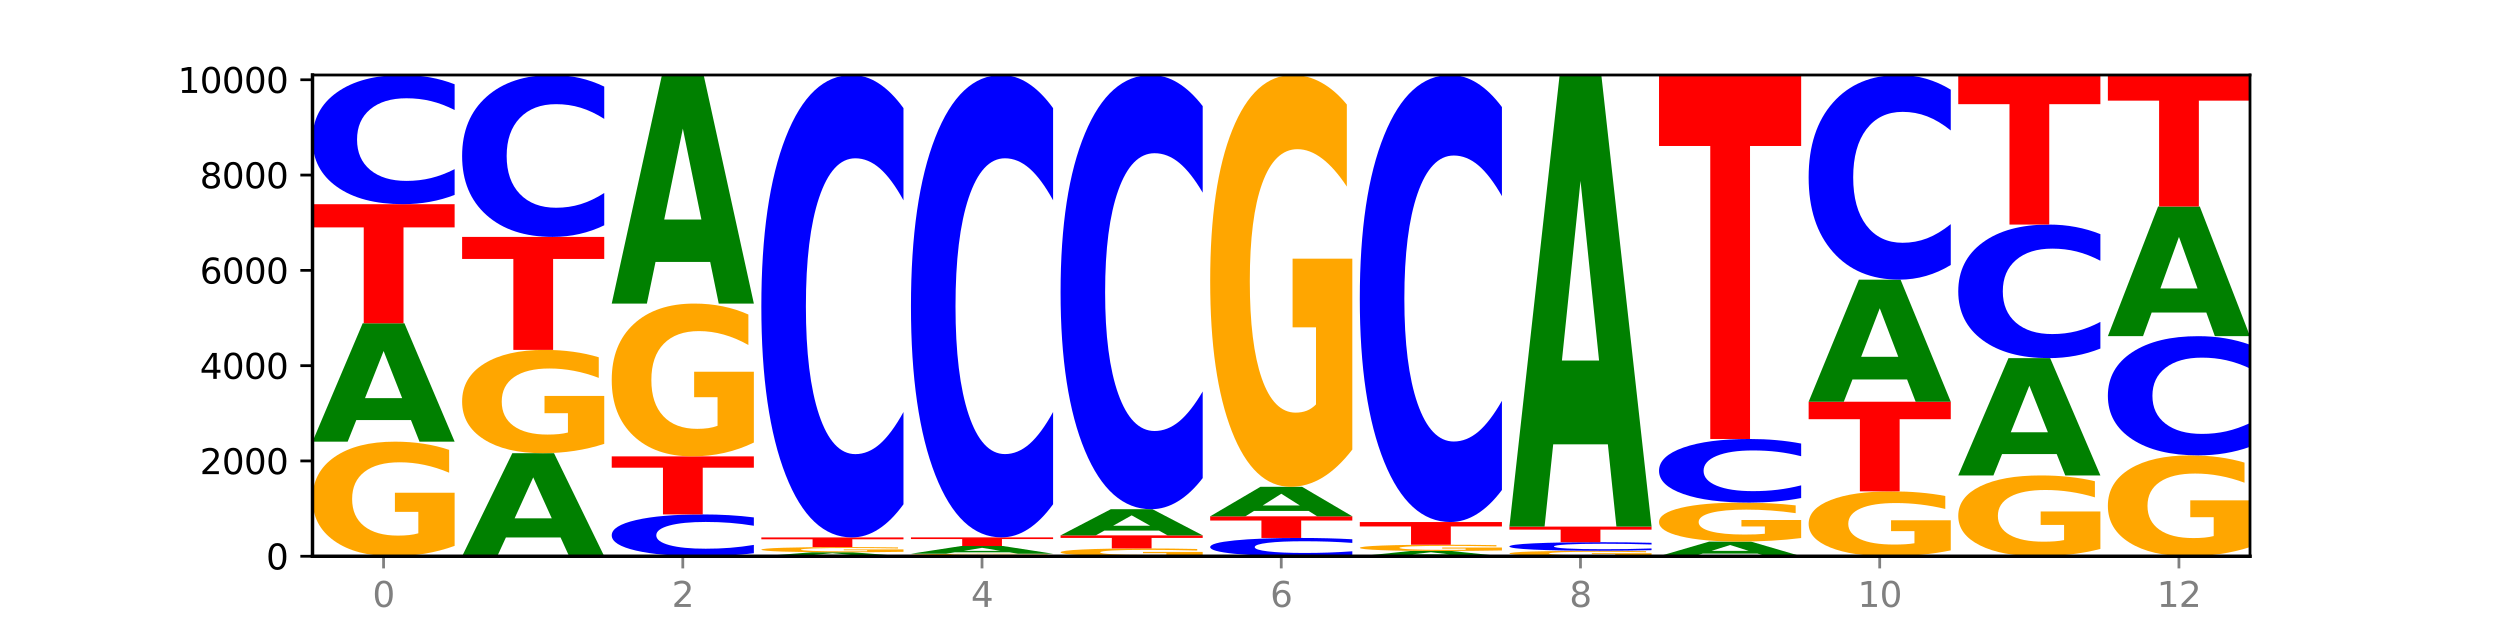 <?xml version="1.0" encoding="utf-8" standalone="no"?>
<!DOCTYPE svg PUBLIC "-//W3C//DTD SVG 1.1//EN"
  "http://www.w3.org/Graphics/SVG/1.1/DTD/svg11.dtd">
<svg xmlns:xlink="http://www.w3.org/1999/xlink" width="720pt" height="180pt" viewBox="0 0 720 180" xmlns="http://www.w3.org/2000/svg" version="1.1">
 <defs>
  <style type="text/css">*{stroke-linejoin: round; stroke-linecap: butt}</style>
 </defs>
 <g id="figure_1">
  <g id="patch_1">
   <path d="M 0 180 
L 720 180 
L 720 0 
L 0 0 
z
" style="fill: #ffffff"/>
  </g>
  <g id="axes_1">
   <g id="patch_2">
    <path d="M 90 160.2 
L 648 160.2 
L 648 21.6 
L 90 21.6 
z
" style="fill: #ffffff"/>
   </g>
   <g id="line2d_1">
    <path d="M 90 160.2 
L 648 160.2 
" clip-path="url(#p9b2e9db6f7)" style="fill: none; stroke: #000000; stroke-width: 0.5; stroke-linecap: square"/>
   </g>
   <g id="patch_3">
    <path d="M 130.934 157.214 
Q 126.806 158.707 122.366 159.457 
Q 117.926 160.2 113.192 160.2 
Q 102.495 160.2 96.247 155.755 
Q 90 151.31 90 143.709 
Q 90 136.019 96.358 131.608 
Q 102.724 127.197 113.797 127.197 
Q 118.063 127.197 121.971 127.797 
Q 125.889 128.39 129.356 129.562 
L 129.356 136.141 
Q 125.779 134.635 122.237 133.891 
Q 118.696 133.142 115.137 133.142 
Q 108.55 133.142 104.981 135.882 
Q 101.412 138.616 101.412 143.709 
Q 101.412 148.754 104.853 151.508 
Q 108.293 154.255 114.623 154.255 
Q 116.348 154.255 117.825 154.098 
Q 119.302 153.935 120.476 153.594 
L 120.476 147.417 
L 113.733 147.417 
L 113.733 141.916 
L 130.934 141.916 
L 130.934 157.214 
z
" clip-path="url(#p9b2e9db6f7)" style="fill: #ffa600"/>
   </g>
   <g id="patch_4">
    <path d="M 118.355 120.985 
L 102.613 120.985 
L 100.127 127.197 
L 90 127.197 
L 104.462 93.096 
L 116.472 93.096 
L 130.934 127.197 
L 120.816 127.197 
L 118.355 120.985 
z
M 105.123 114.655 
L 115.819 114.655 
L 110.48 101.091 
L 105.123 114.655 
z
" clip-path="url(#p9b2e9db6f7)" style="fill: #008000"/>
   </g>
   <g id="patch_5">
    <path d="M 90 58.802 
L 130.934 58.802 
L 130.934 65.491 
L 116.208 65.491 
L 116.208 93.096 
L 104.755 93.096 
L 104.755 65.491 
L 90 65.491 
L 90 58.802 
z
" clip-path="url(#p9b2e9db6f7)" style="fill: #ff0000"/>
   </g>
   <g id="patch_6">
    <path d="M 130.934 56.136 
Q 127.51 57.458 123.808 58.126 
Q 120.105 58.802 116.073 58.802 
Q 104.047 58.802 97.024 53.792 
Q 90 48.781 90 40.213 
Q 90 31.613 97.024 26.611 
Q 104.047 21.6 116.073 21.6 
Q 120.105 21.6 123.808 22.276 
Q 127.51 22.945 130.934 24.267 
L 130.934 31.683 
Q 127.479 29.93 124.127 29.116 
Q 120.776 28.301 117.073 28.301 
Q 110.431 28.301 106.625 31.475 
Q 102.83 34.641 102.83 40.213 
Q 102.83 45.761 106.625 48.935 
Q 110.431 52.101 117.073 52.101 
Q 120.776 52.101 124.127 51.287 
Q 127.479 50.464 130.934 48.712 
L 130.934 56.136 
z
" clip-path="url(#p9b2e9db6f7)" style="fill: #0000ff"/>
   </g>
   <g id="patch_7">
    <path d="M 161.444 154.793 
L 145.701 154.793 
L 143.216 160.2 
L 133.089 160.2 
L 147.551 130.518 
L 159.561 130.518 
L 174.023 160.2 
L 163.905 160.2 
L 161.444 154.793 
z
M 148.212 149.284 
L 158.908 149.284 
L 153.569 137.477 
L 148.212 149.284 
z
" clip-path="url(#p9b2e9db6f7)" style="fill: #008000"/>
   </g>
   <g id="patch_8">
    <path d="M 174.023 127.826 
Q 169.895 129.172 165.455 129.848 
Q 161.014 130.518 156.281 130.518 
Q 145.584 130.518 139.336 126.511 
Q 133.089 122.504 133.089 115.651 
Q 133.089 108.719 139.446 104.743 
Q 145.813 100.767 156.886 100.767 
Q 161.152 100.767 165.06 101.307 
Q 168.977 101.842 172.445 102.899 
L 172.445 108.83 
Q 168.867 107.472 165.326 106.802 
Q 161.785 106.126 158.226 106.126 
Q 151.639 106.126 148.07 108.596 
Q 144.501 111.061 144.501 115.651 
Q 144.501 120.199 147.941 122.682 
Q 151.382 125.159 157.712 125.159 
Q 159.437 125.159 160.914 125.017 
Q 162.391 124.87 163.565 124.563 
L 163.565 118.995 
L 156.822 118.995 
L 156.822 114.035 
L 174.023 114.035 
L 174.023 127.826 
z
" clip-path="url(#p9b2e9db6f7)" style="fill: #ffa600"/>
   </g>
   <g id="patch_9">
    <path d="M 133.089 68.23 
L 174.023 68.23 
L 174.023 74.576 
L 159.296 74.576 
L 159.296 100.767 
L 147.844 100.767 
L 147.844 74.576 
L 133.089 74.576 
L 133.089 68.23 
z
" clip-path="url(#p9b2e9db6f7)" style="fill: #ff0000"/>
   </g>
   <g id="patch_10">
    <path d="M 174.023 64.888 
Q 170.599 66.544 166.897 67.382 
Q 163.194 68.23 159.161 68.23 
Q 147.136 68.23 140.112 61.95 
Q 133.089 55.669 133.089 44.929 
Q 133.089 34.151 140.112 27.88 
Q 147.136 21.6 159.161 21.6 
Q 163.194 21.6 166.897 22.448 
Q 170.599 23.286 174.023 24.942 
L 174.023 34.238 
Q 170.568 32.041 167.216 31.02 
Q 163.864 29.999 160.162 29.999 
Q 153.52 29.999 149.714 33.978 
Q 145.919 37.946 145.919 44.929 
Q 145.919 51.884 149.714 55.862 
Q 153.52 59.831 160.162 59.831 
Q 163.864 59.831 167.216 58.81 
Q 170.568 57.779 174.023 55.583 
L 174.023 64.888 
z
" clip-path="url(#p9b2e9db6f7)" style="fill: #0000ff"/>
   </g>
   <g id="patch_11">
    <path d="M 217.112 159.336 
Q 213.688 159.764 209.985 159.981 
Q 206.283 160.2 202.25 160.2 
Q 190.225 160.2 183.201 158.577 
Q 176.178 156.955 176.178 154.179 
Q 176.178 151.394 183.201 149.774 
Q 190.225 148.151 202.25 148.151 
Q 206.283 148.151 209.985 148.37 
Q 213.688 148.587 217.112 149.015 
L 217.112 151.417 
Q 213.657 150.849 210.305 150.586 
Q 206.953 150.322 203.251 150.322 
Q 196.609 150.322 192.803 151.35 
Q 189.008 152.375 189.008 154.179 
Q 189.008 155.976 192.803 157.004 
Q 196.609 158.03 203.251 158.03 
Q 206.953 158.03 210.305 157.766 
Q 213.657 157.5 217.112 156.932 
L 217.112 159.336 
z
" clip-path="url(#p9b2e9db6f7)" style="fill: #0000ff"/>
   </g>
   <g id="patch_12">
    <path d="M 176.178 131.437 
L 217.112 131.437 
L 217.112 134.697 
L 202.385 134.697 
L 202.385 148.151 
L 190.933 148.151 
L 190.933 134.697 
L 176.178 134.697 
L 176.178 131.437 
z
" clip-path="url(#p9b2e9db6f7)" style="fill: #ff0000"/>
   </g>
   <g id="patch_13">
    <path d="M 217.112 127.455 
Q 212.984 129.446 208.543 130.446 
Q 204.103 131.437 199.369 131.437 
Q 188.673 131.437 182.425 125.51 
Q 176.178 119.583 176.178 109.446 
Q 176.178 99.192 182.535 93.31 
Q 188.902 87.428 199.975 87.428 
Q 204.241 87.428 208.149 88.228 
Q 212.066 89.019 215.534 90.583 
L 215.534 99.355 
Q 211.956 97.346 208.415 96.355 
Q 204.874 95.355 201.314 95.355 
Q 194.727 95.355 191.159 99.01 
Q 187.59 102.655 187.59 109.446 
Q 187.59 116.173 191.03 119.846 
Q 194.471 123.51 200.801 123.51 
Q 202.525 123.51 204.002 123.301 
Q 205.479 123.083 206.654 122.628 
L 206.654 114.392 
L 199.911 114.392 
L 199.911 107.055 
L 217.112 107.055 
L 217.112 127.455 
z
" clip-path="url(#p9b2e9db6f7)" style="fill: #ffa600"/>
   </g>
   <g id="patch_14">
    <path d="M 204.533 75.436 
L 188.79 75.436 
L 186.304 87.428 
L 176.178 87.428 
L 190.64 21.6 
L 202.65 21.6 
L 217.112 87.428 
L 206.993 87.428 
L 204.533 75.436 
z
M 191.301 63.219 
L 201.997 63.219 
L 196.657 37.034 
L 191.301 63.219 
z
" clip-path="url(#p9b2e9db6f7)" style="fill: #008000"/>
   </g>
   <g id="patch_15">
    <path d="M 247.622 159.993 
L 231.879 159.993 
L 229.393 160.2 
L 219.266 160.2 
L 233.729 159.061 
L 245.739 159.061 
L 260.201 160.2 
L 250.082 160.2 
L 247.622 159.993 
z
M 234.39 159.781 
L 245.086 159.781 
L 239.746 159.328 
L 234.39 159.781 
z
" clip-path="url(#p9b2e9db6f7)" style="fill: #008000"/>
   </g>
   <g id="patch_16">
    <path d="M 260.201 158.924 
Q 256.072 158.993 251.632 159.027 
Q 247.192 159.061 242.458 159.061 
Q 231.761 159.061 225.514 158.858 
Q 219.266 158.654 219.266 158.307 
Q 219.266 157.955 225.624 157.753 
Q 231.991 157.552 243.064 157.552 
Q 247.33 157.552 251.238 157.579 
Q 255.155 157.606 258.623 157.66 
L 258.623 157.961 
Q 255.045 157.892 251.504 157.858 
Q 247.963 157.823 244.403 157.823 
Q 237.816 157.823 234.248 157.949 
Q 230.679 158.074 230.679 158.307 
Q 230.679 158.537 234.119 158.663 
Q 237.559 158.789 243.889 158.789 
Q 245.614 158.789 247.091 158.782 
Q 248.568 158.774 249.742 158.759 
L 249.742 158.476 
L 243 158.476 
L 243 158.225 
L 260.201 158.225 
L 260.201 158.924 
z
" clip-path="url(#p9b2e9db6f7)" style="fill: #ffa600"/>
   </g>
   <g id="patch_17">
    <path d="M 219.266 154.78 
L 260.201 154.78 
L 260.201 155.32 
L 245.474 155.32 
L 245.474 157.552 
L 234.022 157.552 
L 234.022 155.32 
L 219.266 155.32 
L 219.266 154.78 
z
" clip-path="url(#p9b2e9db6f7)" style="fill: #ff0000"/>
   </g>
   <g id="patch_18">
    <path d="M 260.201 145.233 
Q 256.777 149.965 253.074 152.359 
Q 249.372 154.78 245.339 154.78 
Q 233.313 154.78 226.29 136.843 
Q 219.266 118.905 219.266 88.231 
Q 219.266 57.446 226.29 39.537 
Q 233.313 21.6 245.339 21.6 
Q 249.372 21.6 253.074 24.021 
Q 256.777 26.414 260.201 31.146 
L 260.201 57.694 
Q 256.746 51.422 253.394 48.506 
Q 250.042 45.589 246.339 45.589 
Q 239.697 45.589 235.892 56.951 
Q 232.096 68.286 232.096 88.231 
Q 232.096 108.094 235.892 119.456 
Q 239.697 130.79 246.339 130.79 
Q 250.042 130.79 253.394 127.874 
Q 256.746 124.93 260.201 118.658 
L 260.201 145.233 
z
" clip-path="url(#p9b2e9db6f7)" style="fill: #0000ff"/>
   </g>
   <g id="patch_19">
    <path d="M 303.29 160.134 
Q 299.161 160.167 294.721 160.184 
Q 290.281 160.2 285.547 160.2 
Q 274.85 160.2 268.603 160.102 
Q 262.355 160.004 262.355 159.837 
Q 262.355 159.667 268.713 159.57 
Q 275.08 159.473 286.153 159.473 
Q 290.418 159.473 294.327 159.486 
Q 298.244 159.499 301.712 159.525 
L 301.712 159.67 
Q 298.134 159.637 294.593 159.62 
Q 291.051 159.604 287.492 159.604 
Q 280.905 159.604 277.336 159.664 
Q 273.768 159.724 273.768 159.837 
Q 273.768 159.948 277.208 160.008 
Q 280.648 160.069 286.978 160.069 
Q 288.703 160.069 290.18 160.066 
Q 291.657 160.062 292.831 160.054 
L 292.831 159.918 
L 286.088 159.918 
L 286.088 159.797 
L 303.29 159.797 
L 303.29 160.134 
z
" clip-path="url(#p9b2e9db6f7)" style="fill: #ffa600"/>
   </g>
   <g id="patch_20">
    <path d="M 290.71 159.068 
L 274.968 159.068 
L 272.482 159.473 
L 262.355 159.473 
L 276.817 157.25 
L 288.827 157.25 
L 303.29 159.473 
L 293.171 159.473 
L 290.71 159.068 
z
M 277.479 158.655 
L 288.175 158.655 
L 282.835 157.771 
L 277.479 158.655 
z
" clip-path="url(#p9b2e9db6f7)" style="fill: #008000"/>
   </g>
   <g id="patch_21">
    <path d="M 262.355 154.766 
L 303.29 154.766 
L 303.29 155.25 
L 288.563 155.25 
L 288.563 157.25 
L 277.111 157.25 
L 277.111 155.25 
L 262.355 155.25 
L 262.355 154.766 
z
" clip-path="url(#p9b2e9db6f7)" style="fill: #ff0000"/>
   </g>
   <g id="patch_22">
    <path d="M 303.29 145.221 
Q 299.865 149.952 296.163 152.345 
Q 292.46 154.766 288.428 154.766 
Q 276.402 154.766 269.379 136.831 
Q 262.355 118.895 262.355 88.224 
Q 262.355 57.443 269.379 39.535 
Q 276.402 21.6 288.428 21.6 
Q 292.46 21.6 296.163 24.021 
Q 299.865 26.414 303.29 31.145 
L 303.29 57.69 
Q 299.835 51.419 296.483 48.503 
Q 293.131 45.587 289.428 45.587 
Q 282.786 45.587 278.981 56.948 
Q 275.185 68.281 275.185 88.224 
Q 275.185 108.085 278.981 119.446 
Q 282.786 130.779 289.428 130.779 
Q 293.131 130.779 296.483 127.863 
Q 299.835 124.92 303.29 118.648 
L 303.29 145.221 
z
" clip-path="url(#p9b2e9db6f7)" style="fill: #0000ff"/>
   </g>
   <g id="patch_23">
    <path d="M 346.378 159.996 
Q 342.25 160.098 337.81 160.149 
Q 333.37 160.2 328.636 160.2 
Q 317.939 160.2 311.692 159.897 
Q 305.444 159.594 305.444 159.075 
Q 305.444 158.551 311.802 158.25 
Q 318.168 157.949 329.241 157.949 
Q 333.507 157.949 337.415 157.99 
Q 341.333 158.031 344.8 158.111 
L 344.8 158.559 
Q 341.223 158.457 337.681 158.406 
Q 334.14 158.355 330.581 158.355 
Q 323.994 158.355 320.425 158.542 
Q 316.856 158.728 316.856 159.075 
Q 316.856 159.419 320.297 159.607 
Q 323.737 159.795 330.067 159.795 
Q 331.792 159.795 333.269 159.784 
Q 334.746 159.773 335.92 159.75 
L 335.92 159.328 
L 329.177 159.328 
L 329.177 158.953 
L 346.378 158.953 
L 346.378 159.996 
z
" clip-path="url(#p9b2e9db6f7)" style="fill: #ffa600"/>
   </g>
   <g id="patch_24">
    <path d="M 305.444 154.189 
L 346.378 154.189 
L 346.378 154.923 
L 331.652 154.923 
L 331.652 157.949 
L 320.199 157.949 
L 320.199 154.923 
L 305.444 154.923 
L 305.444 154.189 
z
" clip-path="url(#p9b2e9db6f7)" style="fill: #ff0000"/>
   </g>
   <g id="patch_25">
    <path d="M 333.799 152.817 
L 318.057 152.817 
L 315.571 154.189 
L 305.444 154.189 
L 319.906 146.656 
L 331.916 146.656 
L 346.378 154.189 
L 336.26 154.189 
L 333.799 152.817 
z
M 320.567 151.419 
L 331.263 151.419 
L 325.924 148.422 
L 320.567 151.419 
z
" clip-path="url(#p9b2e9db6f7)" style="fill: #008000"/>
   </g>
   <g id="patch_26">
    <path d="M 346.378 137.692 
Q 342.954 142.135 339.252 144.382 
Q 335.549 146.656 331.517 146.656 
Q 319.491 146.656 312.468 129.813 
Q 305.444 112.97 305.444 84.167 
Q 305.444 55.26 312.468 38.443 
Q 319.491 21.6 331.517 21.6 
Q 335.549 21.6 339.252 23.873 
Q 342.954 26.121 346.378 30.564 
L 346.378 55.492 
Q 342.923 49.603 339.571 46.864 
Q 336.22 44.126 332.517 44.126 
Q 325.875 44.126 322.069 54.795 
Q 318.274 65.438 318.274 84.167 
Q 318.274 102.818 322.069 113.487 
Q 325.875 124.13 332.517 124.13 
Q 336.22 124.13 339.571 121.391 
Q 342.923 118.627 346.378 112.737 
L 346.378 137.692 
z
" clip-path="url(#p9b2e9db6f7)" style="fill: #0000ff"/>
   </g>
   <g id="patch_27">
    <path d="M 389.467 159.822 
Q 386.043 160.01 382.341 160.104 
Q 378.638 160.2 374.605 160.2 
Q 362.58 160.2 355.556 159.49 
Q 348.533 158.781 348.533 157.567 
Q 348.533 156.349 355.556 155.64 
Q 362.58 154.93 374.605 154.93 
Q 378.638 154.93 382.341 155.026 
Q 386.043 155.121 389.467 155.308 
L 389.467 156.359 
Q 386.012 156.11 382.66 155.995 
Q 379.308 155.88 375.606 155.88 
Q 368.964 155.88 365.158 156.329 
Q 361.363 156.778 361.363 157.567 
Q 361.363 158.353 365.158 158.802 
Q 368.964 159.251 375.606 159.251 
Q 379.308 159.251 382.66 159.135 
Q 386.012 159.019 389.467 158.771 
L 389.467 159.822 
z
" clip-path="url(#p9b2e9db6f7)" style="fill: #0000ff"/>
   </g>
   <g id="patch_28">
    <path d="M 348.533 148.7 
L 389.467 148.7 
L 389.467 149.915 
L 374.74 149.915 
L 374.74 154.93 
L 363.288 154.93 
L 363.288 149.915 
L 348.533 149.915 
L 348.533 148.7 
z
" clip-path="url(#p9b2e9db6f7)" style="fill: #ff0000"/>
   </g>
   <g id="patch_29">
    <path d="M 376.888 147.153 
L 361.145 147.153 
L 358.66 148.7 
L 348.533 148.7 
L 362.995 140.206 
L 375.005 140.206 
L 389.467 148.7 
L 379.349 148.7 
L 376.888 147.153 
z
M 363.656 145.576 
L 374.352 145.576 
L 369.013 142.198 
L 363.656 145.576 
z
" clip-path="url(#p9b2e9db6f7)" style="fill: #008000"/>
   </g>
   <g id="patch_30">
    <path d="M 389.467 129.475 
Q 385.339 134.84 380.899 137.535 
Q 376.458 140.206 371.725 140.206 
Q 361.028 140.206 354.78 124.232 
Q 348.533 108.258 348.533 80.94 
Q 348.533 53.303 354.89 37.452 
Q 361.257 21.6 372.33 21.6 
Q 376.596 21.6 380.504 23.756 
Q 384.421 25.888 387.889 30.102 
L 387.889 53.744 
Q 384.311 48.33 380.77 45.659 
Q 377.229 42.964 373.67 42.964 
Q 367.083 42.964 363.514 52.813 
Q 359.945 62.638 359.945 80.94 
Q 359.945 99.07 363.386 108.968 
Q 366.826 118.842 373.156 118.842 
Q 374.881 118.842 376.358 118.278 
Q 377.835 117.69 379.009 116.465 
L 379.009 94.268 
L 372.266 94.268 
L 372.266 74.496 
L 389.467 74.496 
L 389.467 129.475 
z
" clip-path="url(#p9b2e9db6f7)" style="fill: #ffa600"/>
   </g>
   <g id="patch_31">
    <path d="M 419.977 159.925 
L 404.234 159.925 
L 401.749 160.2 
L 391.622 160.2 
L 406.084 158.69 
L 418.094 158.69 
L 432.556 160.2 
L 422.437 160.2 
L 419.977 159.925 
z
M 406.745 159.645 
L 417.441 159.645 
L 412.101 159.044 
L 406.745 159.645 
z
" clip-path="url(#p9b2e9db6f7)" style="fill: #008000"/>
   </g>
   <g id="patch_32">
    <path d="M 432.556 158.527 
Q 428.428 158.609 423.987 158.65 
Q 419.547 158.69 414.813 158.69 
Q 404.117 158.69 397.869 158.447 
Q 391.622 158.203 391.622 157.785 
Q 391.622 157.363 397.979 157.121 
Q 404.346 156.879 415.419 156.879 
Q 419.685 156.879 423.593 156.912 
Q 427.51 156.945 430.978 157.009 
L 430.978 157.37 
Q 427.4 157.287 423.859 157.247 
Q 420.318 157.205 416.758 157.205 
Q 410.171 157.205 406.603 157.356 
Q 403.034 157.506 403.034 157.785 
Q 403.034 158.062 406.474 158.213 
Q 409.915 158.364 416.245 158.364 
Q 417.969 158.364 419.446 158.356 
Q 420.923 158.347 422.098 158.328 
L 422.098 157.989 
L 415.355 157.989 
L 415.355 157.687 
L 432.556 157.687 
L 432.556 158.527 
z
" clip-path="url(#p9b2e9db6f7)" style="fill: #ffa600"/>
   </g>
   <g id="patch_33">
    <path d="M 391.622 150.347 
L 432.556 150.347 
L 432.556 151.621 
L 417.829 151.621 
L 417.829 156.879 
L 406.377 156.879 
L 406.377 151.621 
L 391.622 151.621 
L 391.622 150.347 
z
" clip-path="url(#p9b2e9db6f7)" style="fill: #ff0000"/>
   </g>
   <g id="patch_34">
    <path d="M 432.556 141.119 
Q 429.132 145.693 425.429 148.007 
Q 421.727 150.347 417.694 150.347 
Q 405.669 150.347 398.645 133.007 
Q 391.622 115.667 391.622 86.013 
Q 391.622 56.253 398.645 38.94 
Q 405.669 21.6 417.694 21.6 
Q 421.727 21.6 425.429 23.94 
Q 429.132 26.254 432.556 30.829 
L 432.556 56.493 
Q 429.101 50.429 425.749 47.61 
Q 422.397 44.791 418.695 44.791 
Q 412.053 44.791 408.247 55.775 
Q 404.452 66.732 404.452 86.013 
Q 404.452 105.215 408.247 116.199 
Q 412.053 127.156 418.695 127.156 
Q 422.397 127.156 425.749 124.337 
Q 429.101 121.491 432.556 115.428 
L 432.556 141.119 
z
" clip-path="url(#p9b2e9db6f7)" style="fill: #0000ff"/>
   </g>
   <g id="patch_35">
    <path d="M 475.645 160.057 
Q 471.516 160.129 467.076 160.164 
Q 462.636 160.2 457.902 160.2 
Q 447.205 160.2 440.958 159.987 
Q 434.71 159.775 434.71 159.411 
Q 434.71 159.044 441.068 158.833 
Q 447.435 158.622 458.508 158.622 
Q 462.774 158.622 466.682 158.651 
Q 470.599 158.679 474.067 158.735 
L 474.067 159.05 
Q 470.489 158.978 466.948 158.942 
Q 463.407 158.906 459.847 158.906 
Q 453.26 158.906 449.692 159.037 
Q 446.123 159.168 446.123 159.411 
Q 446.123 159.653 449.563 159.784 
Q 453.003 159.916 459.333 159.916 
Q 461.058 159.916 462.535 159.908 
Q 464.012 159.9 465.186 159.884 
L 465.186 159.589 
L 458.444 159.589 
L 458.444 159.326 
L 475.645 159.326 
L 475.645 160.057 
z
" clip-path="url(#p9b2e9db6f7)" style="fill: #ffa600"/>
   </g>
   <g id="patch_36">
    <path d="M 475.645 158.445 
Q 472.221 158.533 468.518 158.577 
Q 464.816 158.622 460.783 158.622 
Q 448.757 158.622 441.734 158.289 
Q 434.71 157.957 434.71 157.388 
Q 434.71 156.817 441.734 156.484 
Q 448.757 156.152 460.783 156.152 
Q 464.816 156.152 468.518 156.197 
Q 472.221 156.241 475.645 156.329 
L 475.645 156.821 
Q 472.19 156.705 468.838 156.651 
Q 465.486 156.597 461.783 156.597 
Q 455.142 156.597 451.336 156.807 
Q 447.54 157.018 447.54 157.388 
Q 447.54 157.756 451.336 157.967 
Q 455.142 158.177 461.783 158.177 
Q 465.486 158.177 468.838 158.123 
Q 472.19 158.068 475.645 157.952 
L 475.645 158.445 
z
" clip-path="url(#p9b2e9db6f7)" style="fill: #0000ff"/>
   </g>
   <g id="patch_37">
    <path d="M 434.71 151.664 
L 475.645 151.664 
L 475.645 152.54 
L 460.918 152.54 
L 460.918 156.152 
L 449.466 156.152 
L 449.466 152.54 
L 434.71 152.54 
L 434.71 151.664 
z
" clip-path="url(#p9b2e9db6f7)" style="fill: #ff0000"/>
   </g>
   <g id="patch_38">
    <path d="M 463.066 127.971 
L 447.323 127.971 
L 444.837 151.664 
L 434.71 151.664 
L 449.173 21.6 
L 461.183 21.6 
L 475.645 151.664 
L 465.526 151.664 
L 463.066 127.971 
z
M 449.834 103.831 
L 460.53 103.831 
L 455.19 52.095 
L 449.834 103.831 
z
" clip-path="url(#p9b2e9db6f7)" style="fill: #008000"/>
   </g>
   <g id="patch_39">
    <path d="M 506.154 159.43 
L 490.412 159.43 
L 487.926 160.2 
L 477.799 160.2 
L 492.261 155.973 
L 504.271 155.973 
L 518.734 160.2 
L 508.615 160.2 
L 506.154 159.43 
z
M 492.923 158.646 
L 503.619 158.646 
L 498.279 156.964 
L 492.923 158.646 
z
" clip-path="url(#p9b2e9db6f7)" style="fill: #008000"/>
   </g>
   <g id="patch_40">
    <path d="M 518.734 154.958 
Q 514.605 155.466 510.165 155.721 
Q 505.725 155.973 500.991 155.973 
Q 490.294 155.973 484.047 154.462 
Q 477.799 152.95 477.799 150.364 
Q 477.799 147.749 484.157 146.248 
Q 490.524 144.748 501.597 144.748 
Q 505.862 144.748 509.771 144.952 
Q 513.688 145.154 517.156 145.553 
L 517.156 147.79 
Q 513.578 147.278 510.037 147.025 
Q 506.495 146.77 502.936 146.77 
Q 496.349 146.77 492.78 147.702 
Q 489.212 148.632 489.212 150.364 
Q 489.212 152.08 492.652 153.017 
Q 496.092 153.951 502.422 153.951 
Q 504.147 153.951 505.624 153.898 
Q 507.101 153.842 508.275 153.726 
L 508.275 151.626 
L 501.532 151.626 
L 501.532 149.754 
L 518.734 149.754 
L 518.734 154.958 
z
" clip-path="url(#p9b2e9db6f7)" style="fill: #ffa600"/>
   </g>
   <g id="patch_41">
    <path d="M 518.734 143.435 
Q 515.31 144.086 511.607 144.415 
Q 507.904 144.748 503.872 144.748 
Q 491.846 144.748 484.823 142.281 
Q 477.799 139.813 477.799 135.594 
Q 477.799 131.359 484.823 128.896 
Q 491.846 126.428 503.872 126.428 
Q 507.904 126.428 511.607 126.761 
Q 515.31 127.091 518.734 127.741 
L 518.734 131.393 
Q 515.279 130.53 511.927 130.129 
Q 508.575 129.728 504.872 129.728 
Q 498.23 129.728 494.425 131.291 
Q 490.629 132.85 490.629 135.594 
Q 490.629 138.326 494.425 139.889 
Q 498.23 141.448 504.872 141.448 
Q 508.575 141.448 511.927 141.047 
Q 515.279 140.642 518.734 139.779 
L 518.734 143.435 
z
" clip-path="url(#p9b2e9db6f7)" style="fill: #0000ff"/>
   </g>
   <g id="patch_42">
    <path d="M 477.799 21.6 
L 518.734 21.6 
L 518.734 42.044 
L 504.007 42.044 
L 504.007 126.428 
L 492.555 126.428 
L 492.555 42.044 
L 477.799 42.044 
L 477.799 21.6 
z
" clip-path="url(#p9b2e9db6f7)" style="fill: #ff0000"/>
   </g>
   <g id="patch_43">
    <path d="M 561.822 158.509 
Q 557.694 159.354 553.254 159.779 
Q 548.814 160.2 544.08 160.2 
Q 533.383 160.2 527.136 157.683 
Q 520.888 155.165 520.888 150.861 
Q 520.888 146.506 527.246 144.008 
Q 533.612 141.51 544.685 141.51 
Q 548.951 141.51 552.859 141.849 
Q 556.777 142.185 560.244 142.849 
L 560.244 146.575 
Q 556.667 145.722 553.125 145.301 
Q 549.584 144.876 546.025 144.876 
Q 539.438 144.876 535.869 146.428 
Q 532.3 147.977 532.3 150.861 
Q 532.3 153.718 535.741 155.277 
Q 539.181 156.833 545.511 156.833 
Q 547.236 156.833 548.713 156.745 
Q 550.19 156.652 551.364 156.459 
L 551.364 152.961 
L 544.621 152.961 
L 544.621 149.845 
L 561.822 149.845 
L 561.822 158.509 
z
" clip-path="url(#p9b2e9db6f7)" style="fill: #ffa600"/>
   </g>
   <g id="patch_44">
    <path d="M 520.888 115.697 
L 561.822 115.697 
L 561.822 120.731 
L 547.096 120.731 
L 547.096 141.51 
L 535.643 141.51 
L 535.643 120.731 
L 520.888 120.731 
L 520.888 115.697 
z
" clip-path="url(#p9b2e9db6f7)" style="fill: #ff0000"/>
   </g>
   <g id="patch_45">
    <path d="M 549.243 109.292 
L 533.501 109.292 
L 531.015 115.697 
L 520.888 115.697 
L 535.35 80.539 
L 547.36 80.539 
L 561.822 115.697 
L 551.704 115.697 
L 549.243 109.292 
z
M 536.011 102.767 
L 546.707 102.767 
L 541.368 88.782 
L 536.011 102.767 
z
" clip-path="url(#p9b2e9db6f7)" style="fill: #008000"/>
   </g>
   <g id="patch_46">
    <path d="M 561.822 76.315 
Q 558.398 78.409 554.696 79.468 
Q 550.993 80.539 546.961 80.539 
Q 534.935 80.539 527.912 72.601 
Q 520.888 64.663 520.888 51.088 
Q 520.888 37.464 527.912 29.538 
Q 534.935 21.6 546.961 21.6 
Q 550.993 21.6 554.696 22.671 
Q 558.398 23.731 561.822 25.825 
L 561.822 37.574 
Q 558.367 34.798 555.015 33.507 
Q 551.664 32.217 547.961 32.217 
Q 541.319 32.217 537.513 37.245 
Q 533.718 42.261 533.718 51.088 
Q 533.718 59.878 537.513 64.907 
Q 541.319 69.923 547.961 69.923 
Q 551.664 69.923 555.015 68.632 
Q 558.367 67.329 561.822 64.553 
L 561.822 76.315 
z
" clip-path="url(#p9b2e9db6f7)" style="fill: #0000ff"/>
   </g>
   <g id="patch_47">
    <path d="M 604.911 158.094 
Q 600.783 159.147 596.343 159.676 
Q 591.902 160.2 587.169 160.2 
Q 576.472 160.2 570.224 157.065 
Q 563.977 153.931 563.977 148.57 
Q 563.977 143.147 570.334 140.037 
Q 576.701 136.926 587.774 136.926 
Q 592.04 136.926 595.948 137.349 
Q 599.865 137.768 603.333 138.594 
L 603.333 143.234 
Q 599.755 142.171 596.214 141.647 
Q 592.673 141.118 589.114 141.118 
Q 582.527 141.118 578.958 143.051 
Q 575.389 144.979 575.389 148.57 
Q 575.389 152.128 578.83 154.07 
Q 582.27 156.008 588.6 156.008 
Q 590.325 156.008 591.802 155.897 
Q 593.279 155.782 594.453 155.541 
L 594.453 151.186 
L 587.71 151.186 
L 587.71 147.306 
L 604.911 147.306 
L 604.911 158.094 
z
" clip-path="url(#p9b2e9db6f7)" style="fill: #ffa600"/>
   </g>
   <g id="patch_48">
    <path d="M 592.332 130.772 
L 576.589 130.772 
L 574.104 136.926 
L 563.977 136.926 
L 578.439 103.141 
L 590.449 103.141 
L 604.911 136.926 
L 594.793 136.926 
L 592.332 130.772 
z
M 579.1 124.501 
L 589.796 124.501 
L 584.457 111.062 
L 579.1 124.501 
z
" clip-path="url(#p9b2e9db6f7)" style="fill: #008000"/>
   </g>
   <g id="patch_49">
    <path d="M 604.911 100.384 
Q 601.487 101.75 597.785 102.441 
Q 594.082 103.141 590.049 103.141 
Q 578.024 103.141 571 97.96 
Q 563.977 92.78 563.977 83.92 
Q 563.977 75.029 571 69.856 
Q 578.024 64.676 590.049 64.676 
Q 594.082 64.676 597.785 65.375 
Q 601.487 66.066 604.911 67.433 
L 604.911 75.1 
Q 601.456 73.289 598.104 72.447 
Q 594.752 71.604 591.05 71.604 
Q 584.408 71.604 580.602 74.886 
Q 576.807 78.16 576.807 83.92 
Q 576.807 89.657 580.602 92.938 
Q 584.408 96.212 591.05 96.212 
Q 594.752 96.212 598.104 95.37 
Q 601.456 94.52 604.911 92.708 
L 604.911 100.384 
z
" clip-path="url(#p9b2e9db6f7)" style="fill: #0000ff"/>
   </g>
   <g id="patch_50">
    <path d="M 563.977 21.6 
L 604.911 21.6 
L 604.911 30.001 
L 590.184 30.001 
L 590.184 64.676 
L 578.732 64.676 
L 578.732 30.001 
L 563.977 30.001 
L 563.977 21.6 
z
" clip-path="url(#p9b2e9db6f7)" style="fill: #ff0000"/>
   </g>
   <g id="patch_51">
    <path d="M 648 157.572 
Q 643.872 158.886 639.431 159.546 
Q 634.991 160.2 630.257 160.2 
Q 619.561 160.2 613.313 156.287 
Q 607.066 152.375 607.066 145.683 
Q 607.066 138.914 613.423 135.032 
Q 619.79 131.149 630.863 131.149 
Q 635.129 131.149 639.037 131.677 
Q 642.954 132.199 646.422 133.231 
L 646.422 139.022 
Q 642.844 137.696 639.303 137.042 
Q 635.762 136.382 632.202 136.382 
Q 625.615 136.382 622.047 138.794 
Q 618.478 141.201 618.478 145.683 
Q 618.478 150.124 621.918 152.549 
Q 625.359 154.967 631.689 154.967 
Q 633.413 154.967 634.89 154.829 
Q 636.367 154.685 637.542 154.385 
L 637.542 148.948 
L 630.799 148.948 
L 630.799 144.105 
L 648 144.105 
L 648 157.572 
z
" clip-path="url(#p9b2e9db6f7)" style="fill: #ffa600"/>
   </g>
   <g id="patch_52">
    <path d="M 648 128.688 
Q 644.576 129.908 640.873 130.525 
Q 637.171 131.149 633.138 131.149 
Q 621.113 131.149 614.089 126.525 
Q 607.066 121.9 607.066 113.992 
Q 607.066 106.056 614.089 101.439 
Q 621.113 96.815 633.138 96.815 
Q 637.171 96.815 640.873 97.439 
Q 644.576 98.056 648 99.276 
L 648 106.12 
Q 644.545 104.503 641.193 103.751 
Q 637.841 102.999 634.139 102.999 
Q 627.497 102.999 623.691 105.928 
Q 619.896 108.85 619.896 113.992 
Q 619.896 119.113 623.691 122.042 
Q 627.497 124.964 634.139 124.964 
Q 637.841 124.964 641.193 124.213 
Q 644.545 123.454 648 121.837 
L 648 128.688 
z
" clip-path="url(#p9b2e9db6f7)" style="fill: #0000ff"/>
   </g>
   <g id="patch_53">
    <path d="M 635.421 90.012 
L 619.678 90.012 
L 617.193 96.815 
L 607.066 96.815 
L 621.528 59.475 
L 633.538 59.475 
L 648 96.815 
L 637.881 96.815 
L 635.421 90.012 
z
M 622.189 83.082 
L 632.885 83.082 
L 627.545 68.23 
L 622.189 83.082 
z
" clip-path="url(#p9b2e9db6f7)" style="fill: #008000"/>
   </g>
   <g id="patch_54">
    <path d="M 607.066 21.6 
L 648 21.6 
L 648 28.987 
L 633.273 28.987 
L 633.273 59.475 
L 621.821 59.475 
L 621.821 28.987 
L 607.066 28.987 
L 607.066 21.6 
z
" clip-path="url(#p9b2e9db6f7)" style="fill: #ff0000"/>
   </g>
   <g id="matplotlib.axis_1">
    <g id="xtick_1">
     <g id="line2d_2">
      <defs>
       <path id="m0438948e23" d="M 0 0 
L 0 3.5 
" style="stroke: #808080; stroke-width: 0.8"/>
      </defs>
      <g>
       <use xlink:href="#m0438948e23" x="110.467" y="160.2" style="fill: #808080; stroke: #808080; stroke-width: 0.8"/>
      </g>
     </g>
     <g id="text_1">
      <!-- 0 -->
      <g style="fill: #808080" transform="translate(107.286 174.798) scale(0.1 -0.1)">
       <defs>
        <path id="DejaVuSans-30" d="M 2034 4250 
Q 1547 4250 1301 3770 
Q 1056 3291 1056 2328 
Q 1056 1369 1301 889 
Q 1547 409 2034 409 
Q 2525 409 2770 889 
Q 3016 1369 3016 2328 
Q 3016 3291 2770 3770 
Q 2525 4250 2034 4250 
z
M 2034 4750 
Q 2819 4750 3233 4129 
Q 3647 3509 3647 2328 
Q 3647 1150 3233 529 
Q 2819 -91 2034 -91 
Q 1250 -91 836 529 
Q 422 1150 422 2328 
Q 422 3509 836 4129 
Q 1250 4750 2034 4750 
z
" transform="scale(0.016)"/>
       </defs>
       <use xlink:href="#DejaVuSans-30"/>
      </g>
     </g>
    </g>
    <g id="xtick_2">
     <g id="line2d_3">
      <g>
       <use xlink:href="#m0438948e23" x="196.645" y="160.2" style="fill: #808080; stroke: #808080; stroke-width: 0.8"/>
      </g>
     </g>
     <g id="text_2">
      <!-- 2 -->
      <g style="fill: #808080" transform="translate(193.464 174.798) scale(0.1 -0.1)">
       <defs>
        <path id="DejaVuSans-32" d="M 1228 531 
L 3431 531 
L 3431 0 
L 469 0 
L 469 531 
Q 828 903 1448 1529 
Q 2069 2156 2228 2338 
Q 2531 2678 2651 2914 
Q 2772 3150 2772 3378 
Q 2772 3750 2511 3984 
Q 2250 4219 1831 4219 
Q 1534 4219 1204 4116 
Q 875 4013 500 3803 
L 500 4441 
Q 881 4594 1212 4672 
Q 1544 4750 1819 4750 
Q 2544 4750 2975 4387 
Q 3406 4025 3406 3419 
Q 3406 3131 3298 2873 
Q 3191 2616 2906 2266 
Q 2828 2175 2409 1742 
Q 1991 1309 1228 531 
z
" transform="scale(0.016)"/>
       </defs>
       <use xlink:href="#DejaVuSans-32"/>
      </g>
     </g>
    </g>
    <g id="xtick_3">
     <g id="line2d_4">
      <g>
       <use xlink:href="#m0438948e23" x="282.822" y="160.2" style="fill: #808080; stroke: #808080; stroke-width: 0.8"/>
      </g>
     </g>
     <g id="text_3">
      <!-- 4 -->
      <g style="fill: #808080" transform="translate(279.641 174.798) scale(0.1 -0.1)">
       <defs>
        <path id="DejaVuSans-34" d="M 2419 4116 
L 825 1625 
L 2419 1625 
L 2419 4116 
z
M 2253 4666 
L 3047 4666 
L 3047 1625 
L 3713 1625 
L 3713 1100 
L 3047 1100 
L 3047 0 
L 2419 0 
L 2419 1100 
L 313 1100 
L 313 1709 
L 2253 4666 
z
" transform="scale(0.016)"/>
       </defs>
       <use xlink:href="#DejaVuSans-34"/>
      </g>
     </g>
    </g>
    <g id="xtick_4">
     <g id="line2d_5">
      <g>
       <use xlink:href="#m0438948e23" x="369" y="160.2" style="fill: #808080; stroke: #808080; stroke-width: 0.8"/>
      </g>
     </g>
     <g id="text_4">
      <!-- 6 -->
      <g style="fill: #808080" transform="translate(365.819 174.798) scale(0.1 -0.1)">
       <defs>
        <path id="DejaVuSans-36" d="M 2113 2584 
Q 1688 2584 1439 2293 
Q 1191 2003 1191 1497 
Q 1191 994 1439 701 
Q 1688 409 2113 409 
Q 2538 409 2786 701 
Q 3034 994 3034 1497 
Q 3034 2003 2786 2293 
Q 2538 2584 2113 2584 
z
M 3366 4563 
L 3366 3988 
Q 3128 4100 2886 4159 
Q 2644 4219 2406 4219 
Q 1781 4219 1451 3797 
Q 1122 3375 1075 2522 
Q 1259 2794 1537 2939 
Q 1816 3084 2150 3084 
Q 2853 3084 3261 2657 
Q 3669 2231 3669 1497 
Q 3669 778 3244 343 
Q 2819 -91 2113 -91 
Q 1303 -91 875 529 
Q 447 1150 447 2328 
Q 447 3434 972 4092 
Q 1497 4750 2381 4750 
Q 2619 4750 2861 4703 
Q 3103 4656 3366 4563 
z
" transform="scale(0.016)"/>
       </defs>
       <use xlink:href="#DejaVuSans-36"/>
      </g>
     </g>
    </g>
    <g id="xtick_5">
     <g id="line2d_6">
      <g>
       <use xlink:href="#m0438948e23" x="455.178" y="160.2" style="fill: #808080; stroke: #808080; stroke-width: 0.8"/>
      </g>
     </g>
     <g id="text_5">
      <!-- 8 -->
      <g style="fill: #808080" transform="translate(451.996 174.798) scale(0.1 -0.1)">
       <defs>
        <path id="DejaVuSans-38" d="M 2034 2216 
Q 1584 2216 1326 1975 
Q 1069 1734 1069 1313 
Q 1069 891 1326 650 
Q 1584 409 2034 409 
Q 2484 409 2743 651 
Q 3003 894 3003 1313 
Q 3003 1734 2745 1975 
Q 2488 2216 2034 2216 
z
M 1403 2484 
Q 997 2584 770 2862 
Q 544 3141 544 3541 
Q 544 4100 942 4425 
Q 1341 4750 2034 4750 
Q 2731 4750 3128 4425 
Q 3525 4100 3525 3541 
Q 3525 3141 3298 2862 
Q 3072 2584 2669 2484 
Q 3125 2378 3379 2068 
Q 3634 1759 3634 1313 
Q 3634 634 3220 271 
Q 2806 -91 2034 -91 
Q 1263 -91 848 271 
Q 434 634 434 1313 
Q 434 1759 690 2068 
Q 947 2378 1403 2484 
z
M 1172 3481 
Q 1172 3119 1398 2916 
Q 1625 2713 2034 2713 
Q 2441 2713 2670 2916 
Q 2900 3119 2900 3481 
Q 2900 3844 2670 4047 
Q 2441 4250 2034 4250 
Q 1625 4250 1398 4047 
Q 1172 3844 1172 3481 
z
" transform="scale(0.016)"/>
       </defs>
       <use xlink:href="#DejaVuSans-38"/>
      </g>
     </g>
    </g>
    <g id="xtick_6">
     <g id="line2d_7">
      <g>
       <use xlink:href="#m0438948e23" x="541.355" y="160.2" style="fill: #808080; stroke: #808080; stroke-width: 0.8"/>
      </g>
     </g>
     <g id="text_6">
      <!-- 10 -->
      <g style="fill: #808080" transform="translate(534.993 174.798) scale(0.1 -0.1)">
       <defs>
        <path id="DejaVuSans-31" d="M 794 531 
L 1825 531 
L 1825 4091 
L 703 3866 
L 703 4441 
L 1819 4666 
L 2450 4666 
L 2450 531 
L 3481 531 
L 3481 0 
L 794 0 
L 794 531 
z
" transform="scale(0.016)"/>
       </defs>
       <use xlink:href="#DejaVuSans-31"/>
       <use xlink:href="#DejaVuSans-30" x="63.623"/>
      </g>
     </g>
    </g>
    <g id="xtick_7">
     <g id="line2d_8">
      <g>
       <use xlink:href="#m0438948e23" x="627.533" y="160.2" style="fill: #808080; stroke: #808080; stroke-width: 0.8"/>
      </g>
     </g>
     <g id="text_7">
      <!-- 12 -->
      <g style="fill: #808080" transform="translate(621.17 174.798) scale(0.1 -0.1)">
       <use xlink:href="#DejaVuSans-31"/>
       <use xlink:href="#DejaVuSans-32" x="63.623"/>
      </g>
     </g>
    </g>
   </g>
   <g id="matplotlib.axis_2">
    <g id="ytick_1">
     <g id="line2d_9">
      <defs>
       <path id="mda823d52af" d="M 0 0 
L -3.5 0 
" style="stroke: #000000; stroke-width: 0.8"/>
      </defs>
      <g>
       <use xlink:href="#mda823d52af" x="90" y="160.2" style="stroke: #000000; stroke-width: 0.8"/>
      </g>
     </g>
     <g id="text_8">
      <!-- 0 -->
      <g transform="translate(76.638 163.999) scale(0.1 -0.1)">
       <use xlink:href="#DejaVuSans-30"/>
      </g>
     </g>
    </g>
    <g id="ytick_2">
     <g id="line2d_10">
      <g>
       <use xlink:href="#mda823d52af" x="90" y="132.754" style="stroke: #000000; stroke-width: 0.8"/>
      </g>
     </g>
     <g id="text_9">
      <!-- 2000 -->
      <g transform="translate(57.55 136.554) scale(0.1 -0.1)">
       <use xlink:href="#DejaVuSans-32"/>
       <use xlink:href="#DejaVuSans-30" x="63.623"/>
       <use xlink:href="#DejaVuSans-30" x="127.246"/>
       <use xlink:href="#DejaVuSans-30" x="190.869"/>
      </g>
     </g>
    </g>
    <g id="ytick_3">
     <g id="line2d_11">
      <g>
       <use xlink:href="#mda823d52af" x="90" y="105.309" style="stroke: #000000; stroke-width: 0.8"/>
      </g>
     </g>
     <g id="text_10">
      <!-- 4000 -->
      <g transform="translate(57.55 109.108) scale(0.1 -0.1)">
       <use xlink:href="#DejaVuSans-34"/>
       <use xlink:href="#DejaVuSans-30" x="63.623"/>
       <use xlink:href="#DejaVuSans-30" x="127.246"/>
       <use xlink:href="#DejaVuSans-30" x="190.869"/>
      </g>
     </g>
    </g>
    <g id="ytick_4">
     <g id="line2d_12">
      <g>
       <use xlink:href="#mda823d52af" x="90" y="77.863" style="stroke: #000000; stroke-width: 0.8"/>
      </g>
     </g>
     <g id="text_11">
      <!-- 6000 -->
      <g transform="translate(57.55 81.663) scale(0.1 -0.1)">
       <use xlink:href="#DejaVuSans-36"/>
       <use xlink:href="#DejaVuSans-30" x="63.623"/>
       <use xlink:href="#DejaVuSans-30" x="127.246"/>
       <use xlink:href="#DejaVuSans-30" x="190.869"/>
      </g>
     </g>
    </g>
    <g id="ytick_5">
     <g id="line2d_13">
      <g>
       <use xlink:href="#mda823d52af" x="90" y="50.418" style="stroke: #000000; stroke-width: 0.8"/>
      </g>
     </g>
     <g id="text_12">
      <!-- 8000 -->
      <g transform="translate(57.55 54.217) scale(0.1 -0.1)">
       <use xlink:href="#DejaVuSans-38"/>
       <use xlink:href="#DejaVuSans-30" x="63.623"/>
       <use xlink:href="#DejaVuSans-30" x="127.246"/>
       <use xlink:href="#DejaVuSans-30" x="190.869"/>
      </g>
     </g>
    </g>
    <g id="ytick_6">
     <g id="line2d_14">
      <g>
       <use xlink:href="#mda823d52af" x="90" y="22.972" style="stroke: #000000; stroke-width: 0.8"/>
      </g>
     </g>
     <g id="text_13">
      <!-- 10000 -->
      <g transform="translate(51.188 26.771) scale(0.1 -0.1)">
       <use xlink:href="#DejaVuSans-31"/>
       <use xlink:href="#DejaVuSans-30" x="63.623"/>
       <use xlink:href="#DejaVuSans-30" x="127.246"/>
       <use xlink:href="#DejaVuSans-30" x="190.869"/>
       <use xlink:href="#DejaVuSans-30" x="254.492"/>
      </g>
     </g>
    </g>
   </g>
   <g id="patch_55">
    <path d="M 90 160.2 
L 90 21.6 
" style="fill: none; stroke: #000000; stroke-linejoin: miter; stroke-linecap: square"/>
   </g>
   <g id="patch_56">
    <path d="M 648 160.2 
L 648 21.6 
" style="fill: none; stroke: #000000; stroke-width: 0.8; stroke-linejoin: miter; stroke-linecap: square"/>
   </g>
   <g id="patch_57">
    <path d="M 90 160.2 
L 648 160.2 
" style="fill: none; stroke: #000000; stroke-linejoin: miter; stroke-linecap: square"/>
   </g>
   <g id="patch_58">
    <path d="M 90 21.6 
L 648 21.6 
" style="fill: none; stroke: #000000; stroke-width: 0.8; stroke-linejoin: miter; stroke-linecap: square"/>
   </g>
  </g>
 </g>
 <defs>
  <clipPath id="p9b2e9db6f7">
   <rect x="90" y="21.6" width="558" height="138.6"/>
  </clipPath>
 </defs>
</svg>
